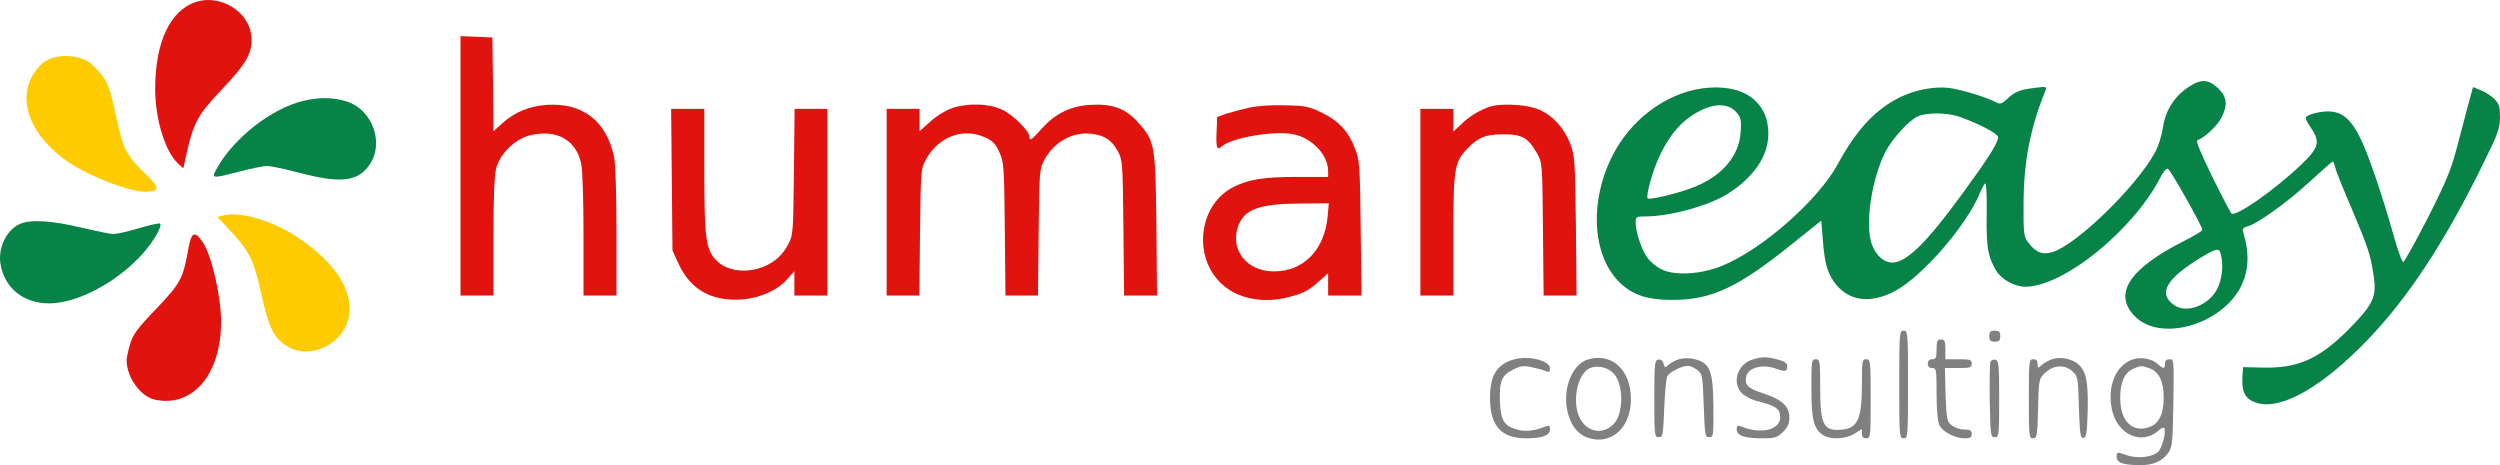 <?xml version="1.0" encoding="UTF-8" standalone="no"?>
<svg
   version="1.0"
   width="141.561mm"
   height="26.337mm"
   viewBox="0 0 401.277 74.656"
   preserveAspectRatio="xMidYMid"
   id="svg1415"
   sodipodi:docname="humaneasylogo.svg"
   inkscape:version="1.2.2 (732a01da63, 2022-12-09, custom)"
   xmlns:inkscape="http://www.inkscape.org/namespaces/inkscape"
   xmlns:sodipodi="http://sodipodi.sourceforge.net/DTD/sodipodi-0.dtd"
   xmlns="http://www.w3.org/2000/svg"
   xmlns:svg="http://www.w3.org/2000/svg">
  <defs
     id="defs1419" />
  <sodipodi:namedview
     id="namedview1417"
     pagecolor="#ffffff"
     bordercolor="#666666"
     borderopacity="1.0"
     inkscape:showpageshadow="2"
     inkscape:pageopacity="0.0"
     inkscape:pagecheckerboard="0"
     inkscape:deskcolor="#d1d1d1"
     inkscape:document-units="pt"
     showgrid="false"
     inkscape:zoom="0.75814467"
     inkscape:cx="472.20539"
     inkscape:cy="149.70757"
     inkscape:window-width="1920"
     inkscape:window-height="1016"
     inkscape:window-x="0"
     inkscape:window-y="27"
     inkscape:window-maximized="1"
     inkscape:current-layer="svg1415" />
  <g
     id="g5088"
     transform="translate(-107.624,-135.227)">
    <path
       d="m 139.125,135.525 c -4.196,1.34 -6.593,6.452 -6.593,13.997 0,4.795 1.587,10.013 3.667,11.952 l 0.846,0.776 0.529,-2.397 c 1.128,-5.006 1.833,-6.24 5.712,-10.33 4.055,-4.266 4.971,-5.958 4.654,-8.673 -0.423,-3.808 -4.971,-6.558 -8.814,-5.324 z"
       id="path1371"
       style="fill:#e0130e;fill-opacity:1;stroke:none;stroke-width:0.035" />
    <path
       d="m 181.539,161.862 v 20.802 h 2.644 2.644 v -9.378 c 0,-5.923 0.141,-9.942 0.423,-10.965 0.599,-2.433 3.067,-4.83 5.5,-5.394 4.196,-0.987 7.333,0.74 8.144,4.513 0.247,1.128 0.388,5.676 0.388,11.529 v 9.696 h 2.644 2.644 v -10.225 c 0,-6.205 -0.141,-10.93 -0.388,-12.058 -1.234,-5.782 -5.077,-8.709 -10.859,-8.321 -2.785,0.212 -5.077,1.163 -7.051,2.926 l -1.446,1.305 -0.07,-7.545 -0.106,-7.51 -2.539,-0.106 -2.574,-0.106 z"
       id="path1373"
       style="fill:#e0130e;fill-opacity:1;stroke:none;stroke-width:0.035" />
    <path
       d="m 458.836,149.24 c -2.256,1.516 -3.667,3.772 -4.055,6.558 -0.176,1.199 -0.74,2.962 -1.269,3.914 -2.962,5.465 -12.587,14.808 -16.43,15.971 -1.657,0.494 -2.715,0.07 -3.949,-1.587 -0.67,-0.917 -0.74,-1.446 -0.705,-6.346 0.035,-6.664 1.093,-12.058 3.526,-18.016 0.247,-0.635 0.106,-0.635 -1.833,-0.388 -2.327,0.282 -3.103,0.599 -4.407,1.833 -0.811,0.74 -1.058,0.811 -1.728,0.458 -1.516,-0.811 -5.606,-2.045 -7.51,-2.292 -2.327,-0.282 -5.394,0.282 -7.862,1.481 -3.914,1.904 -7.051,5.253 -10.013,10.753 -3.103,5.747 -12.164,13.715 -18.51,16.289 -3.42,1.41 -7.58,1.657 -9.766,0.599 -0.846,-0.388 -1.869,-1.269 -2.327,-1.939 -0.952,-1.375 -1.833,-4.09 -1.833,-5.571 0,-0.917 0.07,-0.987 1.516,-0.987 3.949,0 10.119,-1.692 13.151,-3.561 4.266,-2.68 6.593,-6.064 6.628,-9.66 0.035,-5.324 -4.196,-8.215 -10.612,-7.333 -5.994,0.846 -11.6,5.112 -14.526,11.035 -3.737,7.58 -3.032,16.324 1.622,20.449 2.01,1.763 4.301,2.468 8.039,2.468 6.417,0 10.648,-1.974 19.744,-9.343 l 4.231,-3.385 0.247,3.103 c 0.282,3.596 0.67,5.042 1.728,6.628 2.186,3.173 5.782,3.737 9.837,1.587 4.407,-2.362 11.494,-10.507 13.644,-15.725 0.353,-0.846 0.74,-1.551 0.881,-1.551 0.176,0 0.247,2.256 0.212,5.006 -0.07,5.253 0.176,6.734 1.551,9.026 0.846,1.375 2.962,2.539 4.654,2.539 6.135,0 17.382,-9.132 21.683,-17.558 0.423,-0.846 0.952,-1.481 1.199,-1.375 0.388,0.106 5.535,9.237 5.535,9.801 0,0.176 -1.305,0.952 -2.891,1.763 -8.885,4.478 -11.529,8.532 -7.898,12.164 4.09,4.09 13.821,1.34 16.959,-4.795 1.305,-2.574 1.41,-5.43 0.353,-8.85 -0.141,-0.388 0.07,-0.67 0.635,-0.811 1.587,-0.388 6.276,-3.737 9.942,-7.087 2.01,-1.833 3.737,-3.349 3.808,-3.349 0.106,0 0.282,0.423 0.423,0.952 0.106,0.564 1.305,3.526 2.644,6.628 2.68,6.346 3.032,7.439 3.526,10.859 0.494,3.314 -0.106,4.548 -4.09,8.567 -4.724,4.724 -8.18,6.24 -13.891,6.064 l -2.997,-0.07 -0.106,1.728 c -0.106,2.327 0.494,3.42 2.221,3.984 3.949,1.305 10.612,-2.503 18.052,-10.26 6.311,-6.628 11.952,-15.161 17.84,-27.007 2.926,-5.888 3.208,-6.628 3.244,-8.532 0,-1.728 -0.141,-2.186 -0.881,-2.926 -0.494,-0.494 -1.446,-1.128 -2.151,-1.41 l -1.305,-0.529 -0.74,2.715 c -0.388,1.481 -1.234,4.619 -1.833,6.946 -0.917,3.526 -1.692,5.43 -4.654,11.282 -1.974,3.843 -3.773,7.087 -3.949,7.122 -0.212,0.07 -0.881,-1.833 -1.551,-4.196 -1.728,-6.135 -3.949,-12.763 -5.253,-15.443 -1.375,-2.926 -2.715,-4.231 -4.619,-4.478 -1.516,-0.212 -4.266,0.458 -4.266,1.022 0,0.176 0.388,0.917 0.881,1.622 1.516,2.221 1.234,3.173 -1.657,5.923 -4.231,4.019 -10.33,8.285 -11.106,7.792 -0.141,-0.106 -1.551,-2.75 -3.103,-5.923 -1.798,-3.667 -2.68,-5.747 -2.397,-5.853 1.269,-0.458 3.279,-2.362 3.949,-3.772 0.952,-1.939 0.776,-3.244 -0.599,-4.548 -1.587,-1.516 -2.785,-1.551 -4.83,-0.176 z m -72.489,4.019 c 0.705,0.846 0.811,1.269 0.67,3.173 -0.247,4.019 -3.244,7.369 -8.215,9.096 -2.397,0.881 -6.452,1.798 -6.699,1.551 -0.353,-0.317 0.74,-4.301 1.798,-6.593 1.41,-3.032 2.997,-5.112 5.007,-6.523 3.173,-2.186 5.923,-2.433 7.439,-0.705 z m 35.68,0.67 c 3.279,1.163 6.311,2.75 6.311,3.314 0,0.917 -1.446,3.208 -5.747,9.096 -5.676,7.792 -8.955,11.035 -11.247,11.035 -1.516,0 -2.962,-1.516 -3.455,-3.561 -0.811,-3.42 0.282,-10.084 2.327,-14.138 1.093,-2.151 3.808,-5.148 5.253,-5.782 1.446,-0.635 4.689,-0.599 6.558,0.035 z m 42.062,22.106 c 0.458,1.728 0.212,4.055 -0.599,5.606 -1.41,2.644 -4.901,3.949 -6.875,2.574 -2.68,-1.869 -1.305,-4.266 4.337,-7.686 2.468,-1.481 2.856,-1.551 3.138,-0.494 z"
       id="path1375"
       style="fill:#078348;fill-opacity:1;stroke:none;stroke-width:0.035" />
    <path
       d="m 156.26,151.426 c -5.077,1.234 -11.071,5.923 -13.786,10.753 -0.987,1.763 -0.987,1.763 3.667,0.564 1.869,-0.494 3.843,-0.881 4.372,-0.881 0.529,0 2.856,0.494 5.148,1.093 6.382,1.692 9.167,1.446 11.035,-0.952 2.785,-3.526 0.846,-9.237 -3.596,-10.542 -2.115,-0.635 -4.337,-0.635 -6.84,-0.035 z"
       id="path1377"
       style="fill:#078348;fill-opacity:1;stroke:none;stroke-width:0.035" />
    <path
       d="m 260.409,152.59 c -0.952,0.317 -2.503,1.269 -3.455,2.151 l -1.728,1.551 v -1.798 -1.798 h -2.644 -2.644 v 14.984 14.984 h 2.609 2.644 l 0.106,-10.154 c 0.106,-9.625 0.141,-10.189 0.881,-11.564 2.01,-3.772 5.994,-5.289 9.555,-3.667 1.199,0.529 1.692,1.022 2.292,2.362 0.74,1.622 0.776,2.221 0.881,12.34 l 0.106,10.683 h 2.609 2.609 l 0.106,-10.154 c 0.106,-9.625 0.141,-10.189 0.881,-11.564 1.622,-2.997 4.654,-4.654 7.757,-4.231 2.01,0.282 3.138,1.058 4.09,2.821 0.74,1.375 0.776,1.904 0.881,12.269 l 0.106,10.859 h 2.644 2.644 l -0.106,-11.388 c -0.141,-12.939 -0.247,-13.398 -2.962,-16.43 -2.045,-2.256 -4.125,-2.997 -7.686,-2.785 -3.173,0.212 -5.535,1.375 -7.721,3.773 -1.657,1.869 -2.01,2.115 -2.01,1.34 0,-0.917 -2.644,-3.526 -4.372,-4.337 -2.151,-1.022 -5.5,-1.093 -8.074,-0.247 z"
       id="path1379"
       style="fill:#e0130e;fill-opacity:1;stroke:none;stroke-width:0.035" />
    <path
       d="m 308.077,152.519 c -1.269,0.282 -2.962,0.74 -3.702,0.987 l -1.375,0.494 -0.106,2.503 c -0.106,2.433 0.07,2.926 0.846,2.221 1.41,-1.305 7.933,-2.503 11.141,-2.01 3.138,0.458 5.923,3.279 5.923,5.958 v 0.952 h -4.936 c -5.394,0 -7.827,0.388 -10.26,1.622 -5.465,2.75 -6.593,10.894 -2.115,15.337 2.574,2.574 6.805,3.455 11.141,2.292 2.256,-0.599 3.067,-1.022 4.795,-2.574 l 1.375,-1.234 v 1.798 1.798 h 2.68 2.68 l -0.141,-10.859 c -0.106,-10.154 -0.176,-10.93 -0.917,-12.763 -1.093,-2.785 -2.574,-4.372 -5.218,-5.676 -2.045,-1.022 -2.68,-1.163 -5.888,-1.234 -2.292,-0.07 -4.442,0.07 -5.923,0.388 z m 12.657,17.382 c -0.494,5.43 -3.843,8.885 -8.638,8.885 -4.301,0 -7.016,-3.349 -5.782,-7.122 0.952,-2.856 3.349,-3.737 10.225,-3.773 l 4.372,-0.035 z"
       id="path1381"
       style="fill:#e0130e;fill-opacity:1;stroke:none;stroke-width:0.035" />
    <path
       d="m 346.895,152.308 c -1.657,0.529 -3.349,1.516 -4.654,2.785 l -1.34,1.269 v -1.833 -1.833 h -2.644 -2.644 v 14.984 14.984 h 2.644 2.644 v -9.66 c 0,-10.718 0.176,-11.776 2.221,-13.891 1.763,-1.833 2.926,-2.327 5.782,-2.327 2.962,-0.035 3.984,0.529 5.394,2.997 0.881,1.551 0.881,1.587 0.987,12.199 l 0.106,10.683 h 2.644 2.644 l -0.106,-11.212 c -0.141,-10.753 -0.176,-11.247 -0.952,-13.257 -1.128,-2.785 -3.279,-4.936 -5.712,-5.641 -1.939,-0.599 -5.5,-0.705 -7.016,-0.247 z"
       id="path1383"
       style="fill:#e0130e;fill-opacity:1;stroke:none;stroke-width:0.035" />
    <path
       d="m 215.456,164.048 0.106,11.388 1.022,2.221 c 1.904,4.09 5.289,5.958 10.119,5.641 2.891,-0.212 5.782,-1.516 7.333,-3.314 l 1.093,-1.234 v 1.974 1.939 h 2.644 2.644 V 167.68 152.696 h -2.609 -2.644 l -0.106,10.119 c -0.106,9.625 -0.141,10.225 -0.881,11.564 -0.388,0.776 -1.128,1.763 -1.587,2.151 -2.785,2.574 -7.51,2.856 -9.837,0.635 -1.833,-1.763 -2.08,-3.42 -2.08,-14.491 v -9.978 h -2.68 -2.644 z"
       id="path1385"
       style="fill:#e0130e;fill-opacity:1;stroke:none;stroke-width:0.035" />
    <path
       d="m 110.813,171.17 c -2.151,0.952 -3.561,3.878 -3.103,6.487 0.776,4.513 4.83,7.016 9.837,6.064 4.301,-0.811 9.378,-3.808 12.869,-7.651 1.869,-2.045 3.42,-4.76 2.856,-4.971 -0.176,-0.07 -1.728,0.282 -3.42,0.776 -1.728,0.529 -3.526,0.917 -4.019,0.917 -0.494,0 -2.856,-0.494 -5.289,-1.058 -4.724,-1.128 -8.003,-1.305 -9.731,-0.564 z"
       id="path1387"
       style="fill:#078348;fill-opacity:1;stroke:none;stroke-width:0.035" />
    <path
       d="m 137.856,175.154 c -0.846,4.795 -1.234,5.535 -5.183,9.66 -3.032,3.173 -3.737,4.125 -4.16,5.641 -0.317,1.022 -0.564,2.186 -0.564,2.574 0,2.821 2.292,5.958 4.689,6.382 6.064,1.163 10.507,-4.231 10.471,-12.657 -0.035,-4.09 -1.516,-10.507 -2.926,-12.622 -1.305,-1.939 -1.833,-1.692 -2.327,1.022 z"
       id="path1389"
       style="fill:#e0130e;fill-opacity:1;stroke:none;stroke-width:0.035" />
    <path
       d="m 412.473,196.943 c 0,8.391 0.035,8.638 0.705,8.638 0.67,0 0.705,-0.247 0.705,-8.638 0,-8.391 -0.035,-8.638 -0.705,-8.638 -0.67,0 -0.705,0.247 -0.705,8.638 z"
       id="path1391"
       style="fill:#808080;stroke:none;stroke-width:0.035" />
    <path
       d="m 426.928,189.187 c 0,0.705 0.176,0.881 0.881,0.881 0.705,0 0.881,-0.176 0.881,-0.881 0,-0.705 -0.176,-0.881 -0.881,-0.881 -0.705,0 -0.881,0.176 -0.881,0.881 z"
       id="path1393"
       style="fill:#808080;stroke:none;stroke-width:0.035" />
    <path
       d="m 418.466,191.302 c 0,1.34 -0.106,1.587 -0.705,1.587 -0.458,0 -0.705,0.247 -0.705,0.705 0,0.458 0.247,0.705 0.705,0.705 0.67,0 0.705,0.247 0.705,4.125 0,2.609 0.176,4.478 0.458,5.042 0.529,1.093 2.503,2.115 4.055,2.115 0.881,0 1.128,-0.141 1.128,-0.705 0,-0.564 -0.247,-0.705 -1.199,-0.705 -0.67,0 -1.551,-0.317 -2.01,-0.67 -0.776,-0.635 -0.846,-0.952 -0.987,-4.936 l -0.106,-4.266 h 2.151 c 1.904,0 2.151,-0.07 2.151,-0.705 0,-0.635 -0.247,-0.705 -2.115,-0.705 h -2.115 v -1.587 c 0,-1.34 -0.106,-1.587 -0.705,-1.587 -0.599,0 -0.705,0.247 -0.705,1.587 z"
       id="path1395"
       style="fill:#808080;stroke:none;stroke-width:0.035" />
    <path
       d="m 350.879,192.853 c -2.926,0.74 -4.09,2.503 -4.09,6.24 0,4.478 1.763,6.487 5.817,6.487 2.574,0 3.808,-0.458 3.808,-1.446 0,-0.564 -0.141,-0.67 -0.599,-0.494 -1.798,0.74 -3.244,0.917 -4.583,0.564 -2.221,-0.599 -2.715,-1.446 -2.856,-4.583 -0.106,-3.208 0.282,-4.196 2.186,-5.112 1.163,-0.564 1.657,-0.635 2.997,-0.317 0.881,0.176 1.904,0.458 2.256,0.635 0.458,0.176 0.599,0.07 0.599,-0.494 0,-1.163 -3.244,-2.045 -5.535,-1.481 z"
       id="path1397"
       style="fill:#808080;stroke:none;stroke-width:0.035" />
    <path
       d="m 362.514,192.924 c -2.539,0.74 -4.09,4.689 -3.314,8.25 0.529,2.397 1.763,3.914 3.596,4.407 3.984,1.093 7.051,-2.362 6.558,-7.333 -0.423,-4.09 -3.349,-6.382 -6.84,-5.324 z m 3.984,2.115 c 1.798,1.657 1.798,6.734 0.035,8.356 -1.657,1.516 -3.808,1.269 -5.077,-0.635 -1.657,-2.433 -0.811,-7.545 1.41,-8.462 1.093,-0.458 2.715,-0.141 3.631,0.74 z"
       id="path1399"
       style="fill:#808080;stroke:none;stroke-width:0.035" />
    <path
       d="m 377.075,192.889 c -0.529,0.176 -1.269,0.564 -1.622,0.881 -0.564,0.529 -0.635,0.494 -0.811,-0.176 -0.141,-0.494 -0.423,-0.74 -0.846,-0.635 -0.599,0.106 -0.635,0.599 -0.635,6.276 0,5.923 0.035,6.17 0.705,6.17 0.67,0 0.705,-0.282 0.881,-4.583 0.106,-2.539 0.317,-4.865 0.494,-5.183 0.317,-0.67 2.292,-1.692 3.314,-1.692 0.388,0 1.058,0.317 1.516,0.67 0.811,0.635 0.846,0.952 1.022,5.747 0.176,4.76 0.212,5.042 0.881,5.042 0.67,0 0.705,-0.212 0.67,-4.76 -0.035,-6.17 -0.564,-7.333 -3.49,-7.862 -0.564,-0.106 -1.516,-0.07 -2.08,0.106 z"
       id="path1401"
       style="fill:#808080;stroke:none;stroke-width:0.035" />
    <path
       d="m 388.956,192.924 c -2.433,0.705 -3.42,3.737 -1.728,5.43 0.458,0.458 1.516,1.022 2.362,1.234 2.68,0.67 3.49,1.128 3.702,1.974 0.635,2.503 -2.68,3.596 -6.276,2.08 -0.494,-0.176 -0.635,-0.07 -0.635,0.494 0,1.022 1.234,1.446 4.09,1.446 2.08,0 2.397,-0.106 3.349,-1.022 0.74,-0.74 1.022,-1.375 1.022,-2.292 0,-1.798 -1.163,-2.891 -4.019,-3.843 -2.68,-0.846 -3.244,-1.41 -2.891,-2.821 0.353,-1.375 2.574,-1.974 4.654,-1.234 1.622,0.564 1.904,0.529 1.904,-0.423 0,-0.423 -0.458,-0.74 -1.551,-1.022 -1.833,-0.458 -2.433,-0.458 -3.984,0 z"
       id="path1403"
       style="fill:#808080;stroke:none;stroke-width:0.035" />
    <path
       d="m 437.012,192.889 c -0.529,0.176 -1.305,0.599 -1.657,0.917 -0.635,0.564 -0.67,0.564 -0.67,-0.141 0,-0.529 -0.212,-0.776 -0.705,-0.776 -0.67,0 -0.705,0.247 -0.705,6.346 0,6.029 0.035,6.346 0.67,6.346 0.635,0 0.705,-0.353 0.811,-4.76 0.106,-4.548 0.141,-4.795 1.022,-5.641 1.34,-1.34 3.103,-1.516 4.372,-0.458 0.987,0.881 1.022,0.917 1.163,5.888 0.141,4.372 0.247,5.006 0.74,4.901 0.458,-0.106 0.564,-0.776 0.67,-4.372 0.106,-4.76 -0.282,-6.558 -1.692,-7.58 -1.093,-0.811 -2.68,-1.093 -4.019,-0.67 z"
       id="path1405"
       style="fill:#808080;stroke:none;stroke-width:0.035" />
    <path
       d="m 450.057,192.889 c -2.785,0.846 -4.231,4.266 -3.455,8.039 0.846,4.09 4.795,5.853 7.58,3.349 0.317,-0.317 0.705,-0.494 0.811,-0.353 0.388,0.388 -0.282,3.138 -0.917,3.773 -0.952,0.952 -3.385,1.199 -5.183,0.564 -1.516,-0.529 -1.516,-0.529 -1.516,0.317 0,0.952 1.093,1.305 3.878,1.305 2.01,0 3.385,-0.599 4.372,-1.939 0.67,-0.917 0.74,-1.551 0.846,-8.039 0.106,-6.91 0.106,-7.016 -0.599,-7.016 -0.494,0 -0.74,0.212 -0.74,0.705 0,0.881 -0.282,0.881 -1.199,0.035 -0.917,-0.811 -2.538,-1.128 -3.878,-0.74 z m 2.574,1.446 c 1.516,0.529 2.292,2.115 2.292,4.724 0,2.609 -0.776,4.196 -2.327,4.724 -2.68,0.952 -4.619,-0.952 -4.654,-4.548 -0.035,-2.539 0.67,-4.196 2.045,-4.795 1.34,-0.564 1.269,-0.564 2.644,-0.106 z"
       id="path1407"
       style="fill:#808080;stroke:none;stroke-width:0.035" />
    <path
       d="m 398.37,197.472 c 0,5.006 0.353,6.523 1.798,7.545 1.163,0.811 3.667,0.74 5.112,-0.176 l 1.199,-0.74 v 0.74 c 0,0.494 0.212,0.74 0.705,0.74 0.67,0 0.705,-0.247 0.705,-6.346 0,-6.099 -0.035,-6.346 -0.705,-6.346 -0.67,0 -0.705,0.247 -0.705,4.055 0,5.606 -0.705,7.087 -3.385,7.263 -2.821,0.212 -3.314,-0.846 -3.314,-6.946 0,-4.125 -0.035,-4.372 -0.705,-4.372 -0.67,0 -0.705,0.247 -0.705,4.583 z"
       id="path1409"
       style="fill:#808080;stroke:none;stroke-width:0.035" />
    <path
       d="m 427.104,193.312 c -0.106,0.282 -0.141,3.103 -0.106,6.276 0.106,5.535 0.141,5.817 0.811,5.817 0.67,0 0.705,-0.247 0.705,-6.17 0,-5.606 -0.07,-6.17 -0.635,-6.276 -0.317,-0.07 -0.67,0.106 -0.776,0.353 z"
       id="path1411"
       style="fill:#808080;stroke:none;stroke-width:0.035" />
    <g
       id="g1752"
       transform="matrix(-0.197,0.292,-0.292,-0.197,252.123,155.965)"
       style="fill:#fecb00;fill-opacity:1">
      <path
         d="m 213.103,159.868 c -11.9,3.8 -18.7,18.3 -18.7,39.7 0,13.6 4.5,28.4 10.4,33.9 l 2.4,2.2 1.5,-6.8 c 3.2,-14.2 5.2,-17.7 16.2,-29.3 11.5,-12.1 14.1,-16.9 13.2,-24.6 -1.2,-10.8 -14.1,-18.6 -25,-15.1 z"
         id="path1746"
         style="fill:#fecb00;fill-opacity:1;stroke:none;stroke-width:0.1" />
      <path
         d="m 209.503,272.268 c -2.4,13.6 -3.5,15.7 -14.7,27.4 -8.6,9 -10.6,11.7 -11.8,16 -0.9,2.9 -1.6,6.2 -1.6,7.3 0,8 6.5,16.9 13.3,18.1 17.2,3.3 29.8,-12 29.7,-35.9 -0.1,-11.6 -4.3,-29.8 -8.3,-35.8 -3.7,-5.5 -5.2,-4.8 -6.6,2.9 z"
         id="path1748"
         style="fill:#fecb00;fill-opacity:1;stroke:none;stroke-width:0.1" />
    </g>
  </g>
</svg>
